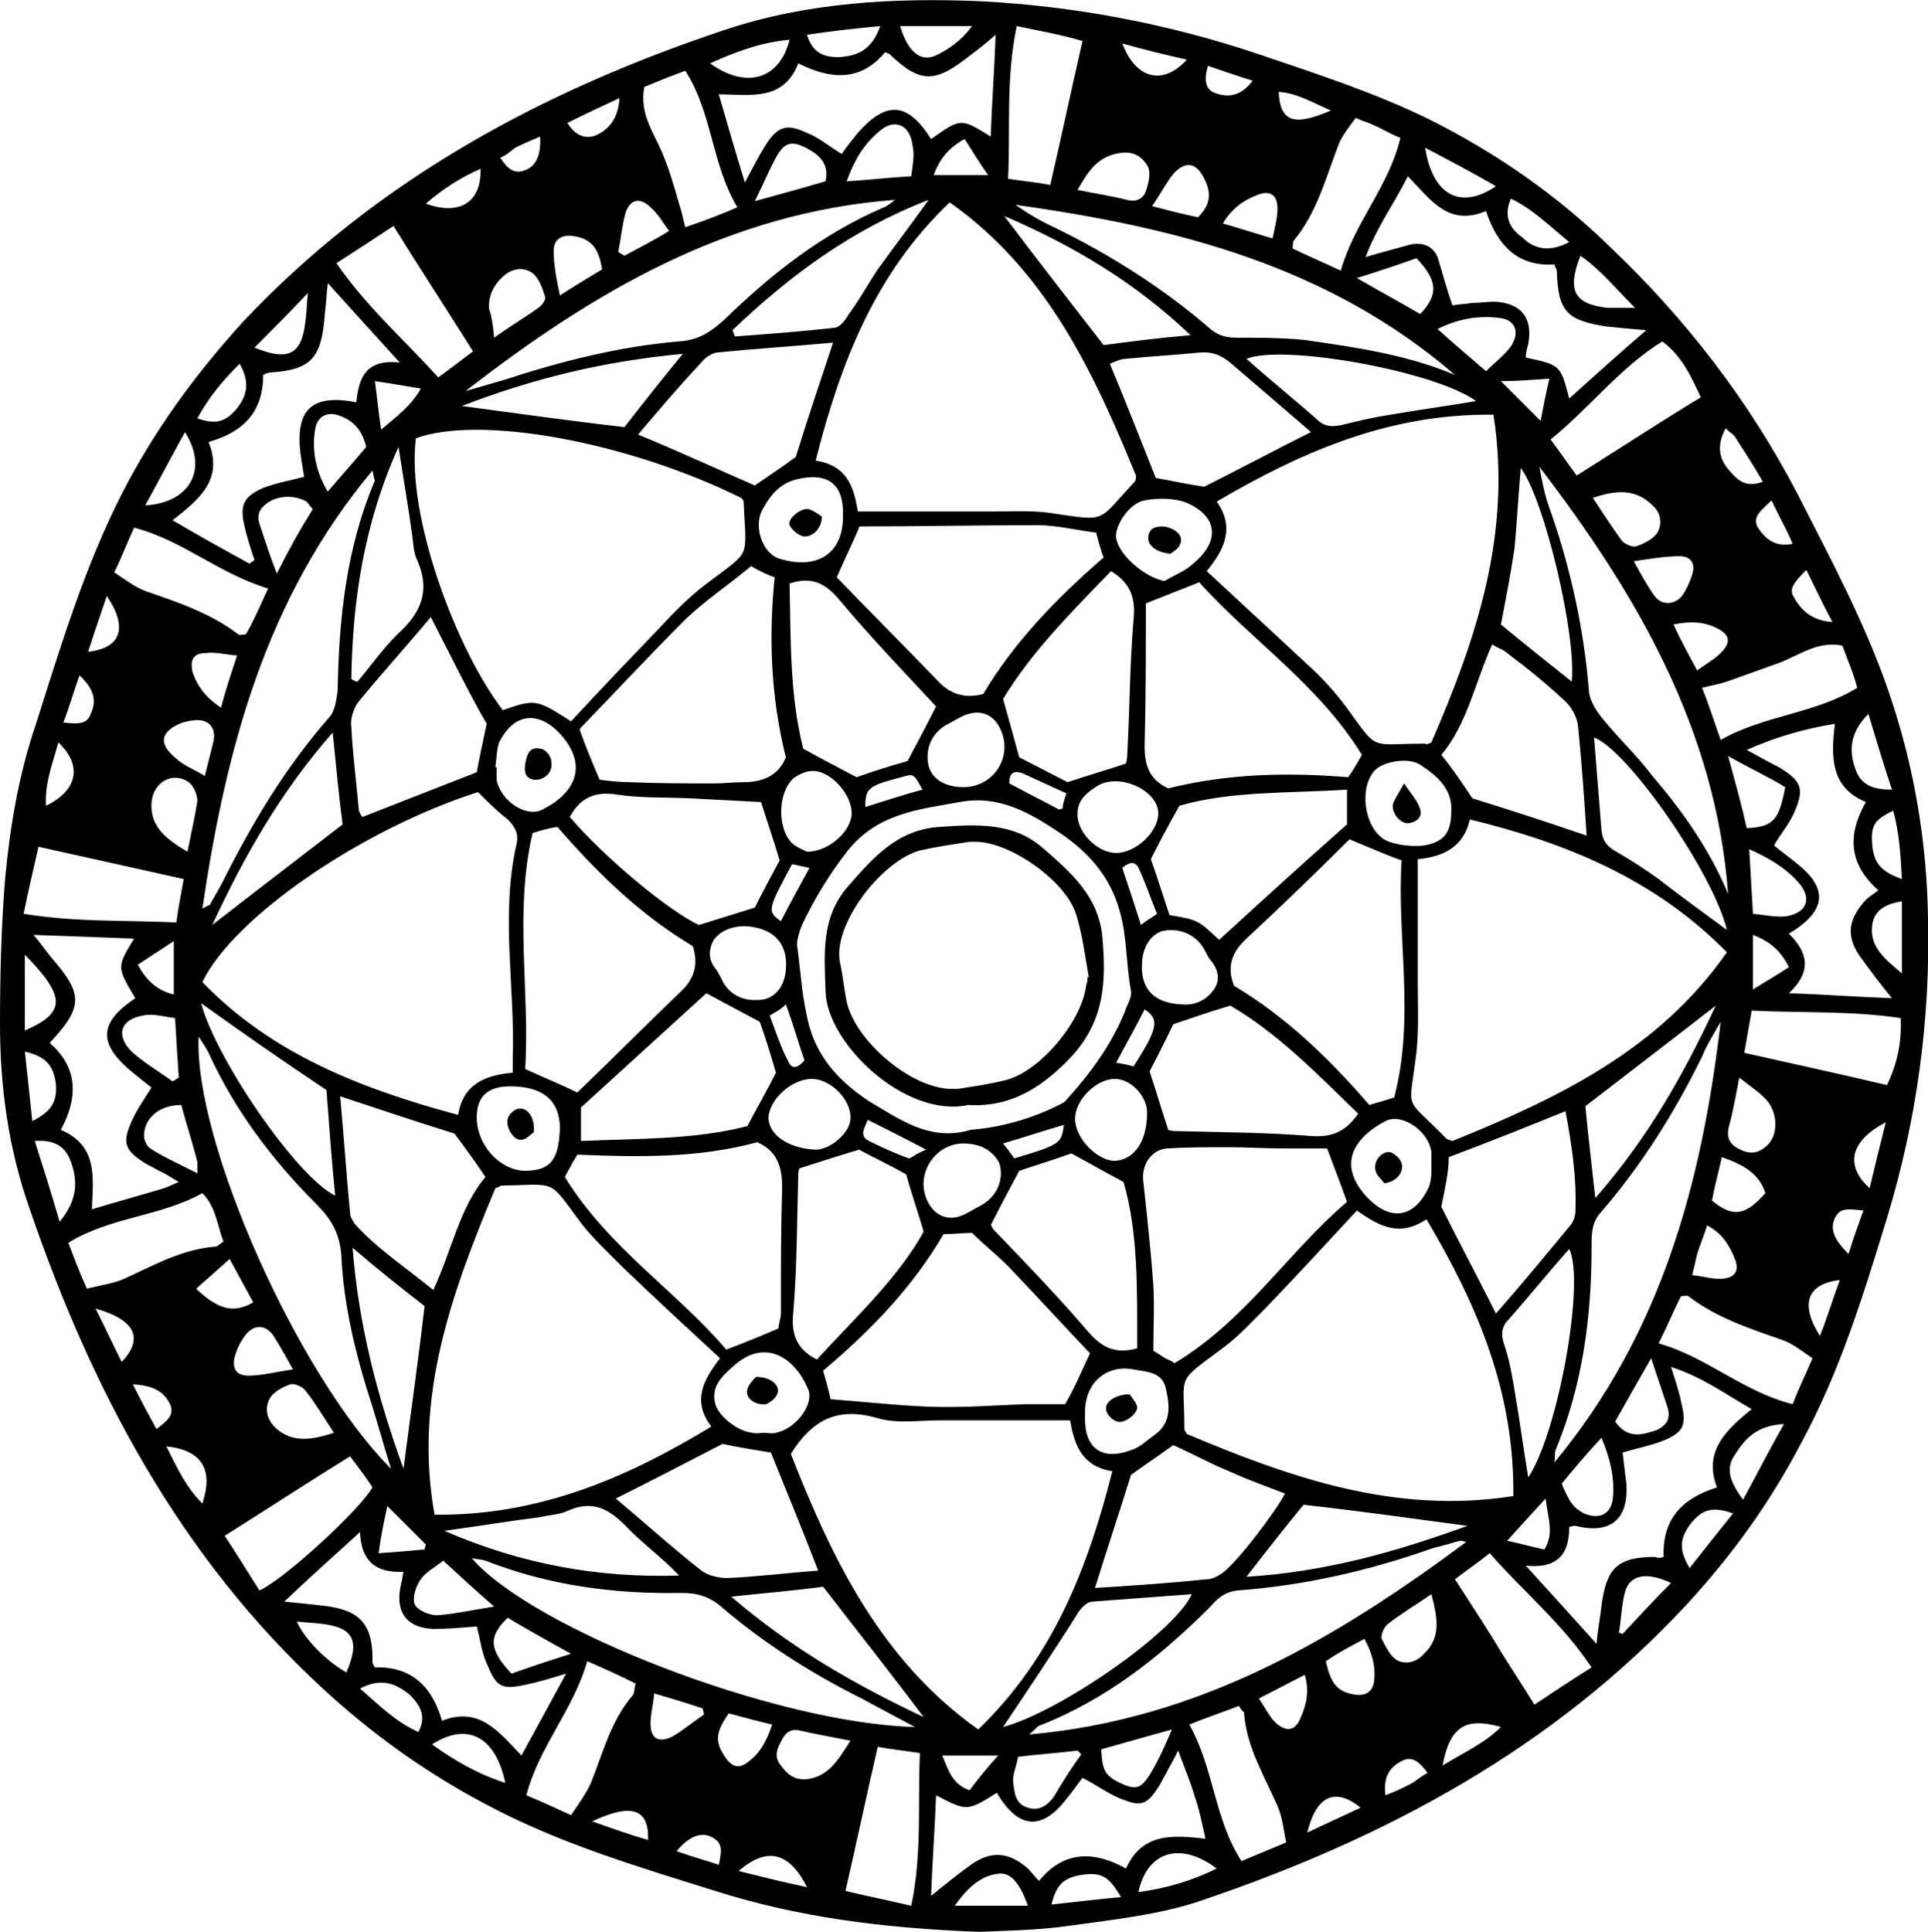 <?xml version="1.0" encoding="utf-8"?>
<!-- Generator: Adobe Illustrator 21.1.0, SVG Export Plug-In . SVG Version: 6.00 Build 0)  -->
<svg version="1.0" id="Ebene_1" xmlns="http://www.w3.org/2000/svg" xmlns:xlink="http://www.w3.org/1999/xlink" x="0px" y="0px"
	 width="155.3px" height="155.6px" viewBox="0 0 155.3 155.6" enable-background="new 0 0 155.3 155.6" xml:space="preserve">
<g>
	<path d="M78.9,155.6c-7.9-0.3-14.7-1.2-21.3-3.3c-6.4-2-12.8-3.9-18.7-7.1c-4.7-2.5-9-5.6-12.9-9.2C14.5,125.4,7.4,112,2.4,97.4
		C0.7,92.6,0,87.6,0,82.5c0-3.9,0.1-7.8,0.4-11.6c0.4-4.3,1.1-8.5,2.5-12.6c2-6.3,3.9-12.6,6.9-18.5c2.6-5.1,5.9-9.6,9.7-13.8
		C30.3,14.5,43.7,7.3,58.4,2.4C65,0.2,72-0.2,79,0.1c7.6,0.4,15,1.8,22.2,4.2c4.7,1.6,9.4,3.1,13.9,5.3c5.4,2.7,10.3,6.1,14.6,10.3
		c6.1,5.8,11.2,12.4,15.1,19.9c2.7,5.3,5.5,10.5,7.4,16.1c2,5.9,3,11.9,3.1,18c0.2,8.2-0.9,16.3-3.3,24.2
		c-1.9,6.2-3.8,12.4-6.9,18.1c-2.5,4.8-5.6,9.1-9.3,13.1c-10.7,11.5-24.1,18.7-38.8,23.7c-3.4,1.2-7.2,1.6-10.8,2.1
		C83.5,155.5,80.7,155.5,78.9,155.6z M46,58.1c2.4-2.6,4.8-5.1,7.2-7.6c1.1-1.2,2.3-2.4,3.6-3.4c3.8-2.9,3.3-1.9,3.1-6.7
		c0-0.1-0.1-0.2-0.2-0.3c-9.1-4.5-21-6.7-26.2-4.8c-0.8,6.3,3.3,17.1,7,21.9C43.1,56.3,43.2,56.3,46,58.1z M38.5,63.8
		c-9.4,3-19.7,10.1-22.2,15.3c5.6,5.8,12.8,8.6,20.6,10.7c0.4-2.5,2.2-3.2,4.4-3.4c0-0.4,0-0.8,0-1.1c0.2-5.8-1-11.5,0.3-17.3
		c0.2-0.8-0.1-1.4-0.7-2C40,65.3,39.3,64.6,38.5,63.8z M39.9,95.7c-3.5,8.4-6.6,16.8-4.9,26.3c8.3,0.1,15.4-2.9,22.3-7.1
		c-1.6-2.1-0.6-3.8,0.7-5.5c-2.6-2.4-5.2-4.8-7.7-7.2c-1.2-1.2-2.5-2.4-3.5-3.7c-2.7-3.6-1.8-3.1-6.5-3
		C40.2,95.6,40.2,95.6,39.9,95.7z M114.2,69.2c0,3.4,0,6.6,0,9.8c0,1.9,0.1,3.8-0.1,5.7c-0.6,5.1-1.1,3.4,2.4,7
		c0.1,0.1,0.2,0.1,0.5,0.2c8.4-3.4,16.6-7.3,22.1-15.2c-5.8-5.9-12.9-8.8-20.7-10.7C117.9,68.2,116.3,69,114.2,69.2z M121.9,120.5
		c0.1-8.4-2.9-15.4-7-22.3c-2.2,1.5-3.9,0.5-5.6-0.7c-2.5,2.7-4.9,5.3-7.3,7.8c-1.1,1.1-2.2,2.3-3.4,3.2c-4,3-3.2,2-3.2,6.6
		c0,0.1,0.1,0.2,0.2,0.4C103.9,119,112.4,122,121.9,120.5z M78.8,139.3c6-5.8,8.8-12.9,10.8-20.8c-2.6-0.4-3.1-2.4-3.4-4.1
		c-3.6,0-7.1,0-10.5,0c-1.7,0-3.5,0.3-5.1-0.2c-3.2-0.9-5.2,0.2-6.9,2.9C67,125.5,70.9,133.7,78.8,139.3z M76.5,16.3
		c-6,5.7-8.8,12.9-10.8,20.8c2.7,0.4,3.1,2.4,3.4,4.1c3.7,0,7.2,0,10.7,0c1.6,0,3.1-0.1,4.7,0.1c4.8,0.7,3.8,0.8,6.9-2.5
		c0.1-0.1,0.1-0.3,0.1-0.5C88.1,30,84.3,21.8,76.5,16.3z M115.3,59.8c3.6-8.3,6.5-16.8,5-26.4c-8.3-0.1-15.3,2.9-22.3,7
		c1.5,2.1,0.6,3.9-0.8,5.6c2.8,2.6,5.5,5.1,8.2,7.6c1.1,1,2.1,2.1,3,3.3c2.7,3.7,1.8,3,6.4,3C114.9,60,115.1,59.9,115.3,59.8z
		 M42.9,67.1c-1.5,6.4-0.2,12.8-0.6,19c1.5,0.7,2.8,1.2,4.2,1.9c2.7-2.6,5.5-5.4,8.3-8.1c1.1-1,1.5-2.2,1-3.7
		c-4.2-2.5-7.7-5.9-10.9-9.6C44.2,66.7,43.5,66.9,42.9,67.1z M87.8,109c-2-2.1-4.1-4.4-6.2-6.6c-1-1.1-2.2-2-3.3-3.1
		c-0.7,0-1.5,0.1-2.3,0.1c-2.5,4.3-5.9,7.8-9.7,11c0.2,0.7,0.4,1.4,0.6,2.3c2.7,0.2,5.3,0.5,7.9,0.6c2.6,0.1,5.2-0.1,7.7-0.2
		c1.2,0,2.3,0,3.3,0C86.6,111.7,87.1,110.5,87.8,109z M88.3,42.9c-1.6-0.2-3.2-0.6-4.7-0.6c-4.8,0-9.5,0.1-14.3,0.1
		c-0.1,0-0.2,0.1-0.1,0.1c-0.6,1.4-1.2,2.6-1.8,4c2.6,2.7,5.4,5.5,8.1,8.3c1,1.1,2.2,1.5,3.7,1.1c2.5-4.2,5.9-7.7,9.7-11
		C88.7,44.4,88.5,43.7,88.3,42.9z M62.7,107c0-0.3,0.2-0.8,0.2-1.2c0-3.4,0-6.8,0.1-10.2c0-1.6-0.4-2.9-2-3.6
		c-4.8,1.3-9.6,1.2-14.5,1c-0.2,0.4-0.4,0.6-0.5,0.9c-0.2,0.3-0.4,0.7-0.5,0.9c3.5,5.7,9,9.2,13,13.9
		C60.1,108.1,61.3,107.6,62.7,107z M106.9,92.5c-1.1,0-2.3,0-3.5,0c-1.5,0-3-0.1-4.5-0.1c-1.6,0-3.3,0-4.9,0.1
		c-1.3,0.1-2.1,1.4-1.9,2.7c0.3,2.8,0.6,5.5,0.8,8.3c0.1,1.8,0,3.5,0,5.3c0.2,0.1,0.5,0.3,0.8,0.5c0.3,0.2,0.7,0.3,0.9,0.5
		c5.7-3.4,9.2-9,13.9-13C108,95.4,107.5,94.1,106.9,92.5z M109.7,60.8c-3.5-5.7-9-9.3-13.1-13.9c-1.5,0.6-2.8,1.1-4.3,1.7
		c0,3.7,0,7.6-0.1,11.5c0,1.6,0.4,2.7,1.9,3.4c4.8-1.2,9.6-1.3,14.5-0.9C109.1,61.9,109.4,61.3,109.7,60.8z M108.7,67.6
		c-2.6,2.6-5.4,5.3-8.3,8c-1.2,1.1-1.6,2.3-1,3.8c4.2,2.5,7.7,5.9,10.9,9.6c0.7-0.2,1.4-0.4,2-0.6c1.7-6.4,0.2-12.9,0.6-19.1
		C111.5,68.8,110.4,68.3,108.7,67.6z M60.5,45.6c-1.8,1.5-3.6,2.7-5.2,4.2c-2.9,2.9-5.7,5.9-8.5,8.8c-0.1,0.1-0.1,0.2-0.1,0.2
		c0.5,1.4,1,2.6,1.6,4c0.7,0.1,1.6,0.2,2.5,0.2c2.2,0.1,4.5,0.1,6.7,0.1c0.8,0,1.6-0.1,2.4-0.1c1.5,0,2.8-0.5,3.4-2
		c-1.2-4.8-1.4-9.6-0.9-14.5C61.8,46.3,61.2,46,60.5,45.6z M78.2,91c2.5-0.2,4.9-0.9,7.1-2c0.2-0.1,0.4-0.2,0.5-0.3
		c2-2.2,3.7-4.5,4.8-7.2c0.2-0.6,0.6-1.2,0.5-1.7c-0.4-2.1-0.3-4.3-0.9-6.4c-0.8-2.9-2.6-4.8-4.8-6.3c-2.4-1.6-4.9-3.1-8.1-2.5
		c-3.3,0.6-6.6,0.9-9,3.9c-1.5,1.9-2.7,3.9-3.7,6c-0.2,0.5-0.4,1.1-0.4,1.6c0.3,2.2,0.4,4.4,1,6.6c0.8,2.8,2.7,4.6,4.8,6
		C72.4,90.1,74.9,92,78.2,91z M73.7,139.1c-1.7-0.9-3-1.6-4.3-2.3c-4-2-7.8-4.4-11.2-7.3c-1-0.9-2-1.2-3.3-1.2
		c-5.4,0.1-10.7-0.6-15.8-2.6c-0.3-0.1-0.6-0.1-1.1-0.2C42.9,131.2,62.4,138.8,73.7,139.1z M117.2,30.2
		C107,21.4,94.7,18.3,81.8,16.5c1,0.7,2,1.3,3.1,1.8c4.5,2.2,8.8,4.9,12.6,8.2c0.7,0.6,1.4,0.7,2.2,0.7c1.8,0,3.7,0,5.5,0.2
		C109.4,28,113.4,28.6,117.2,30.2z M37.5,31.5c1-0.3,2.1-0.6,3.1-0.9c4.6-1.5,9.3-2.7,14.1-3.1c1.6-0.1,2.6-0.8,3.7-1.8
		c3.8-3.7,7.9-6.9,12.8-9c0.3-0.1,0.6-0.4,0.9-0.6C58.7,17.1,47.8,23.5,37.5,31.5z M138.6,82.3c-0.5,0.9-1.1,1.8-1.5,2.8
		c-2.2,4.5-4.9,8.8-8.2,12.6c-0.7,0.8-0.7,1.7-0.7,2.7c0,5.6-0.7,11.1-2.9,16.4c-0.1,0.2,0,0.4-0.1,1
		C133.9,107.3,137.1,95.1,138.6,82.3z M82.9,139.7c13.7-1.2,24.7-7.7,35.2-15.5c-0.3-0.1-0.4-0.1-0.5-0.1c-0.7,0.2-1.4,0.4-2.2,0.6
		c-5.1,1.8-10.3,3-15.7,3.4c-1,0.1-1.6,0.6-2.2,1.3c-4,4-8.4,7.5-13.8,9.6C83.5,139.1,83.4,139.3,82.9,139.7z M30,37.9
		c-8.6,10.3-11.8,22.4-13.7,35.3c0.3-0.2,0.5-0.3,0.6-0.3c0.3-0.6,0.7-1.2,1-1.8c2.4-4.8,5.1-9.3,8.6-13.3c0.5-0.5,0.6-1.5,0.7-2.2
		c0.1-5.8,0.7-11.5,3-16.9C30.1,38.5,30.1,38.3,30,37.9z M139.2,72c-1-13.3-7.4-24.2-15.2-34.4c0.2,1.1,0.4,2.2,0.8,3.3
		c1.7,4.8,2.8,9.8,3.2,14.9c0.1,0.7,0.6,1.5,1.1,2.1c1.3,1.6,2.8,3,4,4.6C135.5,65.3,137.7,68.4,139.2,72z M31.5,118.3
		c-0.6-1.9-1-3.4-1.5-5c-1.3-4-2.3-8-2.5-12.1c-0.1-1.8-0.8-3-2-4.2c-3.6-3.6-6.6-7.6-8.7-12.2c-0.2-0.4-0.4-0.7-0.8-1.3
		C15.6,91.9,24,110.8,31.5,118.3z M60.2,90.7c0.9-1.7,1.6-2.9,2.3-4.3c-0.4-1.4-0.9-3-1.3-4.1c-1.7-0.9-3-1.6-4.3-2.3
		c-3.3,3-6.8,6.2-10.1,9.2c0,0.9,0,1.7,0,2.7C51.4,91.7,56,91.8,60.2,90.7z M64.7,60.3c1.6,0.9,3,1.6,4.3,2.3c1.4-0.5,3-1,4.1-1.3
		c0.9-1.7,1.6-3,2.3-4.4c-2.6-2.8-5.3-5.6-7.8-8.6c-1.1-1.3-2.2-1.9-4-1.3C63.7,51.5,63.6,56,64.7,60.3z M98.2,75.7
		c3.5-3.2,6.9-6.3,10.3-9.3c0-0.9,0-1.8,0-2.8c-4.7,0.3-9.4,0.1-13.5,1.3c-0.9,1.6-1.6,2.9-2.3,4.3c0.5,1.4,1,3,1.5,4.5
		C96.5,74.1,96.5,74.1,98.2,75.7z M61.3,64.6c-1.8-0.1-3.8-0.2-5.7-0.3c-2-0.1-3.9,0-5.9-0.3c-1.8-0.3-3,0.3-3.8,1.8
		c2.7,3.2,8,7.6,10.4,8.7c1.6-0.5,2.9-0.9,4.5-1.4c0.6-1.2,1.4-2.7,2-3.8C62.3,67.6,61.8,66.2,61.3,64.6z M109.4,89.7
		c-3.3-3.2-6.5-6.5-10.3-8.7c-1.7,0.5-3.1,1-4.6,1.5c-0.6,1.3-1.4,2.8-1.9,3.8c0.6,1.8,1,3.2,1.5,4.7c0,0,0.3,0.1,0.5,0.1
		c3.7,0.1,7.3,0.1,11,0.4C107.1,91.6,108.3,91.3,109.4,89.7z M80.8,56.3c0.5,1.8,0.9,3.2,1.3,4.7c1.4,0.7,2.9,1.5,3.9,2
		c1.8-0.6,3.2-1,4.7-1.5c0,0,0.1-0.4,0.1-0.7C91,57.2,91,53.6,91.3,50c0.2-1.8-0.2-3-1.8-4C86.3,49.3,83.1,52.5,80.8,56.3z
		 M79.8,98.7c0-0.1,0.1,0.1,0.2,0.3c2.6,2.7,5.2,5.4,7.6,8.2c1.1,1.3,2.2,1.9,4,1.4c0-4.6,0.1-9.3-1.1-13.4
		c-1.7-0.9-2.9-1.6-4.2-2.3c-1.4,0.5-3,1-4.2,1.4C81.3,95.8,80.6,97.1,79.8,98.7z M69.2,92.6c-1.7,0.5-3.2,1-4.8,1.5
		c0,0-0.1,0.2-0.1,0.4c-0.1,3.7-0.1,7.5-0.4,11.2c-0.2,1.8,0.3,3,1.9,3.8c3.1-3.4,6.5-6.5,8.6-10.3c-0.5-1.7-1-3.1-1.4-4.6
		C71.8,93.9,70.3,93.2,69.2,92.6z M116.1,97.2c1.4,2.8,2.9,5.6,4.4,8.6c2.1-2.4,4-4.7,5.9-7c0.3-0.3,0.5-0.8,0.5-1.3
		c0.1-2.7-0.3-5.3-0.8-8c-3.2,1.3-6.2,2.5-9.4,3.7C116.7,94.4,116.4,95.7,116.1,97.2z M36.6,91.3c-2.9-0.9-5.9-1.9-9.2-3
		c0.3,3.2,0.5,6.3,0.8,9.4c0,0.3,0.2,0.6,0.4,0.9c1.8,2,4.1,3.5,6.3,5.3c1.5-3.2,2.1-6.6,4.2-9.1C38.3,93.6,37.5,92.5,36.6,91.3z
		 M118.6,64.3c2.9,0.9,6,1.9,9.2,3c-0.2-3.1-0.4-6-0.7-8.9c-0.1-0.7-0.5-1.4-1-1.9c-1.5-1.4-3.1-2.7-4.7-3.9
		c-0.3-0.3-0.8-0.4-1.2-0.7c-1.4,3.1-2,6.4-4.1,8.9C117,61.9,117.8,63.1,118.6,64.3z M94.5,116.4c-1.1,0.8-2.3,1.6-3.4,2.4
		c-0.9,2.9-1.9,5.9-2.9,9.1c3.2-0.2,6.1-0.4,9-0.7c0.4,0,0.8-0.2,1.1-0.4c1.1-0.6,4.5-5.1,5.2-6.5c-1.5-0.6-3-1.1-4.5-1.8
		C97.5,117.9,96.1,117.1,94.5,116.4z M51.4,35c3.4,1.4,6.4,2.8,9.4,4.1c1-0.7,2.1-1.4,3.3-2.3c0.9-2.9,1.9-5.9,3-9.2
		c-3.3,0.3-6.4,0.5-9.4,0.8c-0.5,0.1-1,0.5-1.3,0.9C54.7,31.1,53.1,33,51.4,35z M65.9,126.5c-1.3-3.4-2.6-6.5-3.8-9.5
		c-1.2-0.2-2.5-0.4-3.9-0.7c-2.7,1.4-5.6,2.9-8.6,4.4c2.4,2,4.6,4,6.9,5.8c0.5,0.4,1.4,0.6,2.1,0.6C60.9,127,63.3,126.7,65.9,126.5z
		 M34.7,49.7c-2,2.4-4,4.6-5.8,6.8c-0.4,0.5-0.7,1.4-0.6,2c0.1,2.2,0.4,4.4,0.6,6.7c0,0.2,0.2,0.5,0.3,0.6c3.1-1.2,6.1-2.4,9.2-3.6
		c0.2-1.1,0.5-2.5,0.8-3.9C37.7,55.7,36.3,52.8,34.7,49.7z M93.1,38.5c1.2,0.2,2.5,0.5,3.9,0.7c2.8-1.4,5.6-2.9,8.6-4.4
		c-2.2-1.9-4.3-3.7-6.4-5.5c-0.8-0.7-1.6-1-2.6-0.9c-2,0.2-3.9,0.3-5.9,0.5c-0.4,0-0.8,0.2-1.3,0.4C90.7,32.4,91.9,35.5,93.1,38.5z
		 M117,24.6c0.5-0.1,1-0.1,1.6-0.2c0.6,0,1.2-0.1,1.8-0.1c2.1,0.1,3.1,1.3,2.7,3.4c-0.1,0.4-0.2,0.7-0.2,1.1
		c2.8,0.6,2.8,0.6,3.5,3.3c2.1-1.9,4-3.6,6.2-5.5c-1.2-0.1-2.2-0.2-3.2-0.3c-3.2-0.5-3.9-1.2-4-4.5c0-0.1-0.1-0.2-0.2-0.5
		c-3,0.2-4.6-1.6-5.5-4.3c-3.1,1.3-4.5-1-6.3-2.8c-1.1,2.2-2.5,4.1-3.4,6.5c1.4-0.4,2.5-0.7,3.6-1c1-0.2,1.8,0.1,2.2,1
		C116.2,22,116.5,23.2,117,24.6z M75,11.2c2.4-1.7,2.4-1.7,4.8-0.2c0.1-2.8,0.3-5.4,0.4-8.2c-0.9,0.8-1.7,1.4-2.5,2
		c-2.5,1.9-3.7,1.8-6-0.4c-0.1-0.1-0.2-0.1-0.4-0.2c-2,2.4-4.4,2.2-7,0.9c-1.2,3.1-3.9,2.5-6.4,2.5c0.7,2.4,1.3,4.5,2.1,7.1
		c0.7-1.3,1.1-2.1,1.6-2.9c1-1.6,1.7-1.9,3.4-1.1c1,0.4,1.8,1.1,2.8,1.7c0.4-0.6,0.9-1.2,1.3-1.7C71.4,8.1,73.1,8.2,75,11.2z
		 M134,125.4c-0.1-3.1,1.5-4.7,4.3-5.6c-1.1-2.9,0.7-4.6,2.8-6.3c-2.1-1.2-4-2.6-6.5-3.4c0.4,1.2,0.7,2.2,0.9,3.2
		c0.3,1.4,0.1,2-1.2,2.6c-1.1,0.5-2.3,0.7-3.6,1.1c0.1,0.8,0.2,1.7,0.3,2.5c0.2,2.9-1.3,4.1-4.1,3.4c-0.1,0-0.3,0-0.5,0.1
		c0,1.9-0.7,3.4-3.5,3.1c2.1,2.3,3.8,4.2,5.7,6.3c0.1-1.2,0.3-2.1,0.4-3.1c0.4-3,1.3-3.9,4.3-3.9C133.6,125.5,133.7,125.5,134,125.4
		z M20.1,45.4c0.1-0.1,0.3-0.2,0.4-0.3c-0.3-0.9-0.6-1.8-0.8-2.7c-0.4-1.7-0.1-2.4,1.5-3.1c1-0.4,2.2-0.6,3.3-0.9
		c-0.1-0.6-0.2-1.2-0.3-1.9c-0.4-3.5,0.9-4.8,4.5-4.1c0.2-1.9,0.7-3.5,3.5-3.2c-2.1-2.3-3.8-4.2-5.8-6.4c-0.1,1.2-0.2,2.2-0.3,3.2
		c-0.3,3-1.3,3.8-4.3,4c-0.2,0-0.4,0.1-0.6,0.2c0,3-1.6,4.6-4.4,5.4c1.2,3-0.7,4.6-2.9,6.3C16.1,43.2,18.1,44.3,20.1,45.4z
		 M38.4,131c-1.2,0.1-2.4,0.2-3.5,0.2c-2.2-0.1-3.1-1.4-2.6-3.6c0.1-0.3,0.1-0.6,0.2-1c-2.3,0.1-3.4-0.9-3.5-3.2
		c-2.2,2-4.1,3.7-6.1,5.6c1.1,0.1,2,0.2,2.9,0.3c2.8,0.3,4.3,1.1,4.2,4.6c0,0.1,0.1,0.2,0.2,0.4c2.9-0.1,4.6,1.5,5.4,4.3
		c3-1.2,4.6,0.9,6.4,2.8c1.2-2.2,2.3-4.2,3.6-6.6c-1.3,0.4-2.3,0.7-3.3,0.9c-1.8,0.4-2.3,0.2-3-1.5C38.8,133.2,38.7,132.1,38.4,131z
		 M80.3,144.4c-2.4,1.5-2.4,1.5-4.9,0.2c-0.1,2.7-0.3,5.3-0.4,8.1c1.1-0.9,2.1-1.7,3.2-2.5c1.7-1.2,3.1-1,4.6,0.3
		c0.3,0.3,0.5,0.6,0.9,1c2-2.5,4.5-2.4,7-1c1.3-2.9,3.8-2.7,6.4-2.4c-0.3-1.3-0.5-2.4-0.9-3.5c-0.3-1.1-0.8-2.2-1.3-3.6
		c-0.4,0.8-0.7,1.3-0.9,1.7c-0.3,0.5-0.5,1-0.8,1.4c-0.8,1.2-1.3,1.4-2.6,0.9c-1.2-0.4-2.2-1.2-3.4-1.8c-0.4,0.5-0.8,1.1-1.3,1.7
		C83.9,147.5,82,147.3,80.3,144.4z M4,84c2.3,2,2.3,4.4,0.9,7c3,1.3,2.6,3.8,2.5,6.4c2-0.6,3.8-1.1,5.5-1.6c0.4-0.1,0.8-0.3,1.5-0.6
		c-0.7-0.4-1.1-0.7-1.6-0.9c-0.5-0.3-1-0.5-1.4-0.8c-1.2-0.8-1.5-1.4-1-2.7c0.4-1.1,1.1-2.1,1.8-3.2c-0.5-0.4-1-0.8-1.5-1.2
		c-2.8-2.3-2.8-4,0.2-6c-1.5-2.5-1.5-2.5-0.1-4.8c-2.7-0.1-5.2-0.2-8.1-0.3c0.6,0.7,1,1.3,1.5,1.9C6.7,80.1,6.7,81.1,4,84z
		 M144.1,75.2c1.5,1.5,1.9,3,0,4.8c3,0.1,5.5,0.3,8.3,0.4c-1-1.2-1.8-2.3-2.6-3.4c-1.1-1.6-0.9-2.9,0.3-4.3c0.3-0.4,0.7-0.6,1.2-1
		c-2.4-2.1-2.5-4.5-1-7.1c-2.9-1.2-2.8-3.7-2.5-6.3c-2.4,0.4-4.6,1-7.1,2.1c1.1,0.6,1.8,1,2.6,1.4c1.8,1.1,2.1,1.7,1.2,3.7
		c-0.4,0.9-1.1,1.7-1.6,2.6c0.6,0.5,1.3,1,1.9,1.5C147.3,71.6,147.1,73.4,144.1,75.2z M28.3,54.7c0.2,0.1,0.3,0.2,0.5,0.2
		c1.1-1.3,2-2.6,3.2-3.8c1.9-1.7,2.7-3.5,1.6-6c-0.3-0.6-0.3-1.3-0.4-2c-0.3-2.2-0.7-4.5-1.1-7.1C29.3,42.2,28.4,48.4,28.3,54.7z
		 M35.8,123.3c6.2,2.7,12.4,3.8,18.9,3.6c-1.4-1.5-3-2.6-4.3-4c-1.4-1.4-2.7-2.1-4.7-1.2c-0.6,0.3-1.4,0.3-2.2,0.5
		C41.1,122.5,38.7,122.9,35.8,123.3z M139.1,74.9c-1.1-4.6-8-14.5-10.7-15.5c0.2,2.5,0.4,5,0.6,7.5c0.1,0.9,0.5,1.3,1.2,1.7
		c1.2,0.7,2.3,1.4,3.4,2.2C135.4,72.2,137.2,73.5,139.1,74.9z M59,26.6c0.1,0.2,0.1,0.3,0.2,0.5c2.7-0.2,5.4-0.4,8-0.7
		c0.4,0,0.9-0.6,1.1-1c0.9-1.2,1.6-2.5,2.4-3.7c1.3-1.8,2.6-3.5,4.1-5.6C68.6,18.5,63.6,22.2,59,26.6z M16.2,80.8
		c1.2,4.5,7.7,14,10.8,15.5c-0.3-3-0.5-5.9-0.7-8.5C22.7,85.4,19.4,83.1,16.2,80.8z M118.9,32.3c-3.3-2.4-15.5-4.6-18.5-3.4
		c1.9,1.7,3.9,3.3,5.7,4.9c0.6,0.6,1.3,0.6,2.1,0.4c1.2-0.3,2.5-0.6,3.8-0.8C114.3,33,116.6,32.7,118.9,32.3z M123.1,119
		c2.4-3.6,4.6-15.8,3.3-18.4c-1.7,1.9-3.3,3.9-4.9,5.7c-0.6,0.6-0.6,1.3-0.3,2.1c0.4,1.2,0.6,2.4,0.8,3.6
		C122.4,114.3,122.7,116.6,123.1,119z M28.2,117.3c-3.4,2.1-6.6,4.2-10.1,6.4c1,1.5,1.9,3,2.8,4.4c2-0.9,8.1-6.5,9.1-8.3
		C29.5,119,28.8,118.1,28.2,117.3z M80.8,139.1c4.5-1.2,13.8-7.6,15.2-10.7c-2.7,0.2-5.3,0.4-8,0.6c-0.4,0-0.8,0.4-1.1,0.8
		C84.9,133,82.8,136.1,80.8,139.1z M14.8,70.8c-4-0.9-7.7-1.7-11.7-2.6c-0.4,1.8-0.8,3.4-1.2,5.4c4.3,0.7,8.3,0.5,12.3,0.7
		C14.4,72.9,14.6,71.9,14.8,70.8z M73.4,153.5c0.9-4.3,0.5-8.3,0.7-12.3c-1.3-0.2-2.3-0.3-3.4-0.5c-0.9,3.9-1.7,7.7-2.6,11.6
		C69.7,152.7,71.3,153,73.4,153.5z M27.1,21.2c2.5,3.6,5.5,6.2,8.2,9.2c1.1-0.8,2-1.5,2.8-2.1c-2.2-3.5-4.3-6.7-6.4-10.1
		C30.2,19.2,28.8,20.1,27.1,21.2z M140.5,84.8c4,0.9,7.7,1.7,11.5,2.6c0.8-1.7,1.2-3.4,1.1-5.4c-4-0.6-8-0.4-12-0.6
		C140.9,82.6,140.7,83.6,140.5,84.8z M124.9,35.4c0.9,1.2,1.5,2.1,2.1,2.9c3.5-2.2,6.7-4.3,10-6.3c-0.8-1.7-1.5-3.3-3.1-4.5
		C130.5,29.6,128.1,32.8,124.9,35.4z M128.2,134.3c-2.4-3.6-5.5-6.1-8.2-9.2c-1,0.8-1.9,1.4-2.8,2.1c1.1,1.7,2.2,3.4,3.2,5
		c1,1.7,2.1,3.3,3.2,5.1C125.1,136.3,126.6,135.3,128.2,134.3z M81.9,2.1c-0.9,4.3-0.5,8.3-0.7,12.3c1.3,0.2,2.4,0.3,3.4,0.5
		c0.9-3.9,1.7-7.7,2.6-11.6C85.5,2.8,83.8,2.5,81.9,2.1z M32.5,118.3c0.6-4.6,1.2-8.8,1.7-13.1c-1.8-1.4-3.7-2.9-5.8-4.7
		C28.9,106.8,30.4,112.5,32.5,118.3z M26.8,59c-4.2,4.8-7.1,9.9-9.7,15.5c3.6-2.8,7-5.4,10.5-8.1C27.3,64.2,27.1,61.9,26.8,59z
		 M126.6,54.9c0.4-3.7-2.2-14.7-4.1-17.2c-0.2,2.2-0.3,4.3-0.5,6.4c-0.3,2.1-0.7,4.1-1.1,6.2C122.7,51.8,124.6,53.3,126.6,54.9z
		 M37.2,32.7c4.5,0.6,8.7,1.2,13.1,1.7c1.4-1.8,2.9-3.7,4.7-5.9C48.6,29.1,42.9,30.5,37.2,32.7z M58.9,128.6
		c4.9,4.2,10,7.1,15.5,9.7c-2.7-3.6-5.4-7-8.1-10.5C64.1,128.1,61.7,128.3,58.9,128.6z M105,121.2c-1.4,1.7-2.9,3.6-4.6,5.8
		c6.4-0.4,12-2,17.8-4.1C113.7,122.3,109.5,121.7,105,121.2z M128.5,96.5c4.2-4.8,7.1-9.9,9.7-15.5c-3.6,2.8-7,5.4-10.5,8.1
		C127.9,91.3,128.2,93.7,128.5,96.5z M21.6,47.4c-4-1.2-6.9-3.9-10.8-4.9c-0.6,1.3-1,2.4-1.6,3.6c0.9,0.6,1.7,1.2,2.5,1.5
		c2.6,0.9,5.3,1.8,7.5,3.5c0.1,0.1,0.3,0,0.6,0C20.4,50.1,20.9,48.9,21.6,47.4z M95.9,27c-4.4-4.2-9.4-7.2-15-9.6
		c2.7,3.6,5.3,6.9,8,10.4C91.1,27.5,93.5,27.2,95.9,27z M18,100c-0.5-1.3-0.6-2.8-1.7-3.9C12.9,98,8.9,98,5.5,100.1
		c0.5,1.3,0.9,2.4,1.5,3.7c1.1-0.3,2.1-0.4,3-0.8c2.4-1.1,4.7-2.4,7.4-2.6C17.5,100.4,17.7,100.2,18,100z M148.4,52
		c-2-0.4-3.5,0.8-5.1,1.4c-1.4,0.5-2.8,1-4.2,1.5c-0.6,0.2-1.2,0.3-2,0.5c0.6,1.5,1,2.8,1.5,4.2c3.5-2,7.6-2.1,11-4.2
		C149.3,54.2,148.8,53.1,148.4,52z M99.8,137.4c-1.3,0.5-2.5,0.9-4,1.5c2,3.6,2,7.6,4.2,11c1.2-0.5,2.4-1,3.6-1.5
		c-0.2-1-0.3-1.9-0.6-2.7c-1.1-2.6-2.6-4.9-2.8-7.8C100.2,137.9,100,137.8,99.8,137.4z M51.9,7c-0.4,2.1,0.7,3.6,1.4,5.2
		c0.6,1.4,1,2.8,1.4,4.2c0.2,0.6,0.3,1.1,0.5,1.9c1.5-0.5,2.8-1,4.2-1.6c-2.1-3.5-2-7.6-4.2-11C54.1,6.1,53.1,6.5,51.9,7z
		 M51.2,135.6c-1.2-0.6-2.5-1.2-3.9-1.8c-1.1,3.9-3.9,6.9-4.9,10.8c1.2,0.5,2.3,1,3.6,1.6c0.6-0.9,1.2-1.7,1.6-2.6
		c1-2.5,1.6-5,3.4-7.1C51.1,136.3,51.1,136,51.2,135.6z M146,109.4c-0.9-0.6-1.6-1.2-2.5-1.5c-2.6-0.9-5.3-1.8-7.5-3.5
		c-0.1-0.1-0.3,0-0.6,0c-0.6,1.2-1.1,2.4-1.8,3.8c3.9,1.1,6.8,3.9,10.8,4.9C144.9,111.8,145.4,110.8,146,109.4z M109.2,9.5
		c-0.5,0.7-1.1,1.4-1.4,2.2c-1,2.6-1.7,5.4-3.6,7.7c-0.1,0.1,0,0.3-0.1,0.6c1.2,0.6,2.4,1.1,3.9,1.8c1.1-3.9,3.9-6.8,4.8-10.7
		c-0.8-0.3-1.4-0.7-2.1-1C110.3,9.9,109.9,9.8,109.2,9.5z M115.3,94.3c0-0.8,0-1.2,0-1.5c-0.2-1.7-2.4-3.2-3.7-2.5
		c-2.3,1.2-4,3.3-1.6,6c1.9,2.1,3.9,1.9,5.1-0.7C115.3,95.1,115.3,94.4,115.3,94.3z M61.5,115.4C61.5,115.5,61.5,115.5,61.5,115.4
		c0.3,0,0.7,0.1,1,0c1.6-0.3,3.1-2.3,2.6-3.5c-1-2.4-3.4-4.3-6.1-1.8c-0.9,0.8-1.7,1.6-1.4,2.9c0.2,1,1.8,2.3,3,2.4
		C61,115.5,61.3,115.4,61.5,115.4z M45.1,90.9c0-2.2-1.3-3.4-4-3.4c-1.8,0-2.7,0.8-2.7,2.5c0,2.2,1.8,4.2,3.8,4.3
		C44.3,94.3,45,93.5,45.1,90.9z M87.4,114c-0.1,2.6,1.3,3.7,3.7,2.8c0.7-0.2,1.3-0.8,2-1.3c1.3-1,1.1-2.4,0.8-3.7
		c-0.3-1.3-1.5-1.3-2.6-1.5C89.3,109.9,87.3,111.2,87.4,114z M116.9,65.3c0.1-1.7-1.1-2.8-2.5-3.7c-0.9-0.6-2.7-0.3-3.5,0.3
		c-1.6,1.4-1,5.2,1,5.9c0.9,0.3,1.9,0.4,2.8,0.3C116.4,67.8,116.9,67,116.9,65.3z M93.8,46.8c0.8-0.5,1.7-0.8,2.3-1.4
		c2.2-1.8,2-3.8-0.5-4.9c-1-0.4-2.3-0.4-3.4-0.2c-1.2,0.2-2.4,2-2.3,3C90.1,44.7,92.2,46.5,93.8,46.8z M67.9,41.6
		c0.1-2.6-1.2-3.6-3.7-3c-1.3,0.3-2.1,1.2-2.7,2.3c-0.9,1.4-0.1,3.7,1.3,4.1C65.7,45.9,67.9,44.7,67.9,41.6z M39.9,61.8
		c0,0,0.1,0,0.1,0c0,0.3,0,0.7,0,1c0.3,1.7,2.4,3.1,3.7,2.4c2.6-1.3,3.7-3.5,1.5-6c-1.8-2-3.8-1.8-5,0.6C40,60.4,40,61.1,39.9,61.8z
		 M93.3,65.5c0-1.8-3.1-3.3-4.9-2.2c-0.8,0.5-1.6,1.1-1.6,2.2c-0.1,1.5,1.6,3.2,3.1,3.2C91.5,68.7,93.3,67,93.3,65.5z M65.4,86.9
		c-1.6,0-3.4,1.6-3.5,3.1c0,1.4,1.6,2.5,3.8,2.6c1.2,0,2.8-1.4,2.8-2.5C68.6,88.6,66.9,86.9,65.4,86.9z M65,68.6
		c1.8,0,3.6-1.7,3.6-3.1c0-1.6-1.8-3.5-3.2-3.4c-0.5,0-1.1,0.3-1.5,0.6c-1.3,1.2-1.3,4.2,0,5.3C64.3,68.3,64.8,68.5,65,68.6z
		 M92.4,89.6c0-1.3-1.3-2.7-2.6-2.7c-1.5,0-3.2,1.7-3.2,3.2c0,1.6,1.8,3.4,3.2,3.4C91.4,93.4,92.4,91.9,92.4,89.6z M77.6,92.1
		c-2.2,0-3.8,2.3-3,4.4c0.6,1.5,1.9,2,3.3,1.2c0.4-0.2,0.7-0.4,1.1-0.6c1.3-0.7,1.9-2.1,1.5-3.4C80,92.7,79,92.1,77.6,92.1z
		 M95.2,80.9c1,0.1,1.9-0.3,2.5-1.1c0.7-0.9,0.4-1.8-0.3-2.6c-0.2-0.3-0.3-0.6-0.5-0.9c-0.7-1.1-2-1.6-3.3-1.3
		c-0.9,0.3-1.5,1.2-1.6,2.4C91.8,79.6,92.9,80.8,95.2,80.9z M77.6,63.4c2.3,0,3.9-2.2,3.1-4.4c-0.6-1.6-1.9-2-3.4-1.2
		c-0.4,0.2-0.7,0.4-1.1,0.6c-1.2,0.7-1.7,2-1.4,3.3C75.1,62.8,76.2,63.4,77.6,63.4z M60,74.6c-1.1,0-2,0.4-2.5,1.1
		c-0.5,0.9-0.4,1.7,0.2,2.4c0.2,0.3,0.4,0.7,0.6,1.1c0.7,1.1,1.8,1.5,3.2,1.3c1-0.2,1.7-1.1,1.8-2.4C63.5,76,62.3,74.7,60,74.6z
		 M141.2,73.6c1,0.1,1.9,0.3,2.7,0.2c1.7-0.3,2.1-1.5,0.9-2.8c-1-1.1-2.3-1.9-3.9-2.6C141,70.2,141.1,71.7,141.2,73.6z M13.9,87.1
		c0.2-0.1,0.3-0.2,0.5-0.3c-0.1-1.5-0.2-3.1-0.3-4.8c-0.9-0.1-1.8-0.4-2.6-0.2c-1.8,0.3-2.2,1.6-0.9,2.9
		C11.6,85.6,12.8,86.3,13.9,87.1z M87.1,141.3c-0.1-0.1-0.2-0.2-0.3-0.3c-1.6,0.2-3.2,0.3-4.8,0.5c-0.1,0.7-0.4,1.3-0.4,1.9
		c0.1,0.8,0.1,1.9,1.2,2.2c0.9,0.3,1.6-0.2,2.1-0.9C85.6,143.5,86.3,142.4,87.1,141.3z M35.7,125.7c-0.6,0.5-1.4,0.9-1.8,1.5
		c-0.4,0.5-0.7,1.5-0.5,2c0.2,0.5,1.2,0.9,1.8,0.9c1.4-0.1,2.7-0.4,4.6-0.7C38.2,128,37,126.9,35.7,125.7z M125.8,119.5
		c0.6,1.5,1,2,1.8,2.4c1.2,0.5,2.1,0.1,2.3-1.1c0.2-1.7-0.2-3.3-0.9-5C127.7,117.2,126.7,118.4,125.8,119.5z M29.5,36
		c-0.3-1.3-1-2.1-2.1-2.5c-1-0.4-1.8,0-2,1c-0.3,1.7,0,3.4,1,5.1C27.5,38.3,28.5,37.2,29.5,36z M119.7,29.9c0.7-0.7,1.5-1.3,2-2
		c0.8-1.2,0.3-2.2-1-2.3c-1.7-0.2-3.3,0.1-4.9,0.9C117,27.6,118.2,28.6,119.7,29.9z M73.4,14.2c0.1-0.9,0.3-1.7,0.1-2.5
		c-0.2-1.7-1.5-2.2-2.7-1.1c-1.2,1-2,2.3-2.6,4C70,14.5,71.5,14.3,73.4,14.2z M86.8,15.3c1.5,0.3,2.8,0.5,4,0.8
		c0.7,0.2,1.3-0.1,1.5-0.7c0.2-0.6,0.4-1.4,0.2-1.9c-0.4-0.8-1.1-1.3-2.1-1.2C88.5,12.5,87.7,13.7,86.8,15.3z M115.3,128.4
		c-1.3,0.9-2.5,1.6-3.5,2.4c-0.3,0.2-0.6,0.9-0.5,1.2c0.3,0.6,0.7,1.4,1.2,1.7c0.7,0.4,1.6,0.2,2.2-0.5
		C116.1,131.9,115.8,130.3,115.3,128.4z M68.5,140.2c-1.5-0.3-2.7-0.5-4-0.8c-0.7-0.2-1.2,0.1-1.5,0.7c-0.4,0.7-0.7,1.4-0.1,2.1
		c0.5,0.7,1.1,1.2,2.1,1.1C66.7,143.1,67.5,141.8,68.5,140.2z M140.1,86.8c-0.3,1.5-0.5,2.7-0.8,3.8c-0.3,1,0,1.6,0.9,2
		c0.8,0.4,1.5,0.3,2.2-0.4c0.9-0.9,0.8-2.8-0.3-3.8C141.6,87.9,141,87.5,140.1,86.8z M39.8,27.2c1.4-1,2.6-1.7,3.7-2.5
		c0.2-0.2,0.5-0.6,0.4-0.8c-0.2-0.7-0.5-1.5-1-1.9c-0.7-0.5-1.6-0.4-2.3,0.2c-0.8,0.7-1.3,1.6-1.2,2.7
		C39.6,25.5,39.7,26.1,39.8,27.2z M26.9,115.4c-0.8-1.2-1.5-2.4-2.3-3.4c-0.2-0.3-0.9-0.6-1.2-0.5c-0.6,0.2-1.4,0.6-1.7,1.2
		c-0.4,0.8-0.2,1.7,0.6,2.4C23.6,116.2,25.1,116,26.9,115.4z M128.3,40.1c0.8,1.2,1.5,2.3,2.3,3.4c0.2,0.3,0.9,0.6,1.2,0.5
		c0.6-0.2,1.4-0.6,1.7-1.1c0.4-0.7,0.3-1.6-0.4-2.2C131.7,39.3,130.1,39.5,128.3,40.1z M139.2,60.9c0.6,2.2,1.1,4,1.5,5.8
		c2.1-0.1,2.6-0.6,3.1-3.3C142.5,62.6,141,61.9,139.2,60.9z M46,133.2c-2-1.1-3.6-2-5.1-2.9c-1.6,1.5-1.5,2.6,0.3,4.5
		C42.6,134.3,44.1,133.8,46,133.2z M130.1,114.5c1,1.4,2.1,1.1,3.3,0.7c0.9-0.4,1.2-1,0.9-1.9c-0.4-1.2-0.8-2.4-1.3-3.9
		C131.9,111.3,131,112.9,130.1,114.5z M60.8,16.2c2.2-0.6,4-1.1,5.7-1.6c0.3-1.4-0.5-2.1-1.4-2.6c-1.3-0.7-1.9-0.6-2.6,0.7
		C61.9,13.8,61.5,14.8,60.8,16.2z M15.1,68.6c0.3-1.5,0.6-2.8,0.8-4.1c0-0.5-0.3-1.2-0.7-1.5c-1.3-0.9-2.9,0-3,1.7
		C12.1,66.6,13.4,67.6,15.1,68.6z M25.2,41c-0.3-0.3-0.4-0.5-0.5-0.6c-1.1-0.6-2.5-0.5-3.4,0.3c-0.9,0.8-0.3,1.6-0.1,2.4
		c0.3,0.9,0.6,1.8,1.1,3.1C23.3,44.2,24.2,42.6,25.2,41z M114.4,25.3c1.5-1.6,1.4-2.7-0.3-4.5c-1.4,0.5-2.9,1-4.8,1.6
		C111.2,23.5,112.7,24.3,114.4,25.3z M94.4,139.3c-2.2,0.6-3.9,1.1-5.7,1.6c0.1,1.7,0.3,2.1,1.5,2.7c1.3,0.6,1.7,0.5,2.5-0.8
		C93.3,141.8,93.8,140.7,94.4,139.3z M15.9,94.5c0-0.5,0-0.7,0-0.9c-0.4-1.6-0.9-3.1-1.3-4.6c-1.7,0-3,1-3,2.5c0,0.3,0.2,0.8,0.5,1
		C13.2,93.2,14.5,93.8,15.9,94.5z M92.8,16.6c1.5,0.4,2.7,0.7,3.7,0.9c1.2-1.2,1-2.2,0.4-3.3c-0.6-1.1-1.4-1.2-2.3-0.3
		C94,14.6,93.5,15.6,92.8,16.6z M45.1,23.8c1.4-0.9,2.4-1.5,3.4-2.1c-0.3-1.9-1-2.5-2.4-2.7c-0.9-0.1-1.5,0.3-1.5,1.2
		C44.6,21.3,44.8,22.4,45.1,23.8z M106.8,133.8c0.4,1.9,1,2.5,2.4,2.7c0.9,0.1,1.4-0.3,1.5-1.2c0.1-1.2-0.2-2.2-0.8-3.3
		C108.8,132.6,107.8,133.1,106.8,133.8z M23.6,110.3c-0.6-1.1-1-1.8-1.5-2.6c-0.6-1-1.6-1.1-2.3-0.2c-0.4,0.5-0.7,1.1-0.9,1.8
		c-0.2,0.9,0.1,1.5,1.1,1.5C21.1,110.8,22.2,110.5,23.6,110.3z M131.6,45.2c0.6,1.1,1.1,2,1.6,2.7c0.5,0.8,1.5,0.9,2.2,0.2
		c0.4-0.5,0.7-1.2,0.9-1.8c0.3-0.9-0.1-1.5-1-1.5C134.1,44.8,133,45,131.6,45.2z M58.7,138c-1.1,1.6-1.1,2.3-0.3,3.5
		c0.6,0.9,1.2,1,2,0.3c0.9-0.7,1.4-1.7,1.8-2.9C60.9,138.6,59.8,138.3,58.7,138z M138.7,93.2c-0.3,1.3-0.6,2.4-0.8,3.5
		c1.7,1.4,2.7,1.2,4.3-0.6C141.7,94.5,140.4,93.8,138.7,93.2z M16.5,62.5c0.3-1.2,0.5-2,0.7-2.8c0.2-1-0.3-1.7-1.3-1.7
		c-0.4,0-0.8,0.1-1.2,0.2c-1.8,0.7-2,1.7-0.5,2.9C14.7,61.6,15.5,61.9,16.5,62.5z M34.8,140.5c1.8,1.3,3.7,2.4,5.9,3.1
		C39.9,139.8,37.6,138.7,34.8,140.5z M114.8,11.9c0.6,3.9,2.9,5,5.7,3.1C118.6,13.9,116.7,12.9,114.8,11.9z M4.8,98.4
		c1.5-1.8,1.5-3.4,0.8-5.1c-0.5-1.1-1.4-1.5-2.8-1.4C3.5,94.1,4.1,96,4.8,98.4z M150.5,57.5c-1.6,1.6-1.6,3.2-0.9,4.8
		c0.5,1,1.4,1.3,2.8,1.3C151.7,61.5,151.1,59.5,150.5,57.5z M91.7,152.4c2.2-0.3,4.3-0.9,6.3-1.9C95.1,148.3,92.4,149.1,91.7,152.4z
		 M57.2,5.1c2.9,2.1,5.6,1.3,6.4-1.9C61.4,3.4,59.4,4.1,57.2,5.1z M140.4,120.8c1.2-2.2,2.1-4,3.3-6.1c-2.1,0.1-3.1,1.1-3.9,2.4
		C138.9,118.3,139.4,119.4,140.4,120.8z M2,83c2.8-1.2,3.1-2.3,1.6-4.3c-0.4-0.5-0.8-1-1.6-1.8C2,79.2,2,81,2,83z M82.8,153.5
		c-0.6-1.7-1.3-2.6-2.2-2.6c-1.6,0.1-2.7,1.2-3.7,2.6C79,153.5,80.8,153.5,82.8,153.5z M11.7,40.7c3.6-0.2,5.1-2.9,3.2-5.9
		C13.8,36.8,12.8,38.7,11.7,40.7z M72.5,2.1c0.6,2,1.6,2.9,2.8,2.4c1.1-0.5,2.1-1.2,3-2.4C76.2,2.1,74.4,2.1,72.5,2.1z M130.4,131.5
		c0.1,0,0.2,0.1,0.3,0.1c1.3-1.4,2.6-2.8,3.9-4.1c-1.9-0.9-3.3-0.7-3.7,0.7C130.6,129.3,130.6,130.4,130.4,131.5z M102.5,19.2
		c0.2-0.9,0.4-1.7,0.4-2.4c0-1.1-0.6-1.5-1.6-1.1c-1.1,0.4-2.1,1.1-2.8,2.3C99.9,18.4,101.1,18.8,102.5,19.2z M131.7,24.8
		c-1.6-1.6-2.8-3.1-4.4-4.2c-1.1,2.8-0.5,3.9,2.2,4.2C130.1,24.8,130.7,24.8,131.7,24.8z M101.4,136.8c0.4,0.6,0.6,1,0.9,1.4
		c0.1,0.2,0.3,0.4,0.5,0.6c0.8,0.7,1.5,0.6,1.9-0.3c0.5-1.1,0.8-2.2,0.4-3.6C103.9,135.5,102.8,136.1,101.4,136.8z M56.7,138.1
		c0-0.2-0.1-0.4-0.1-0.5c-1.2-0.4-2.5-0.8-3.9-1.2c-0.1,1-0.3,1.7-0.3,2.4c0,1.2,0.6,1.6,1.7,1.1C55,139.4,55.8,138.7,56.7,138.1z
		 M20.5,28c2.7,1.1,3.8,0.6,4.1-2.1c0.1-0.6,0.1-1.3,0.2-2.3C23.2,25.3,21.9,26.6,20.5,28z M49.8,20.3c0.2,0.1,0.3,0.2,0.5,0.3
		c1.1-0.6,2.3-1.2,3.6-2c-0.6-0.8-0.9-1.4-1.5-1.9c-0.8-0.8-1.6-0.7-2,0.4C50.1,18.2,50,19.3,49.8,20.3z M23.9,130.6
		c0.7,1.5,2.4,3.2,4,4.1c1.1-2.5,0.6-3.6-1.9-3.9C25.3,130.7,24.7,130.7,23.9,130.6z M15.8,103.8c1.8,1.7,3,2,4.6,1.1
		c-0.6-1.1-1.2-2.2-1.9-3.5C17.5,102.3,16.7,103,15.8,103.8z M2.6,90.3c1.6-0.8,2-1.6,1.9-3c-0.2-1.5-0.8-2.2-2.5-2.6
		C2.2,86.6,2.4,88.3,2.6,90.3z M139.6,121.9c-1.7-0.6-2.5-0.3-3.4,0.8c-0.9,1.2-1,2.1-0.1,3.6C137.2,124.9,138.3,123.5,139.6,121.9z
		 M29,136c1.6,1.4,2.9,2.7,4.7,3.5c0.7-1.3,0.1-2.2-0.7-3C31.9,135.6,30.7,135.1,29,136z M137.5,98.7c-0.2,0.7-0.5,1.4-0.7,2
		c-0.2,0.6-0.3,1.3-0.5,2c0.9,0.1,1.5,0.3,2.2,0.3c1.2,0,1.7-0.6,1.2-1.7C139.3,100.3,138.7,99.3,137.5,98.7z M19.3,29.3
		c-1.3,1.3-2.5,2.7-3.4,4.4c1.5,0.5,2.2,0.3,3.1-0.7C20,31.8,20.1,30.7,19.3,29.3z M152.5,65.3c-1.5,0.7-1.8,1.2-1.7,2.6
		c0.1,1.6,0.7,2.3,2.4,2.9C153.1,69,153,67.1,152.5,65.3z M136.7,54c0.7-0.5,1.4-0.9,1.9-1.4c0.9-0.9,0.7-1.5-0.3-2
		c-1-0.5-2.1-0.6-3.5-0.3C135.4,51.6,136,52.7,136.7,54z M19.1,52.8c-1.1-0.1-1.8-0.3-2.5-0.2c-1,0-1.3,0.5-1.1,1.5
		c0.4,1.2,1.1,2.1,2.3,2.9C18.2,55.5,18.6,54.3,19.1,52.8z M153.2,72.6c-1.4,0.2-2.3,0.8-2.4,2c-0.2,1.7,1.1,2.7,2.4,3.8
		C153.2,76.3,153.2,74.5,153.2,72.6z M70.9,2.1C68.8,2.3,67,2.5,65,2.8c0.5,1.6,1.5,1.8,2.6,1.8C69,4.5,70.2,4.1,70.9,2.1z
		 M90.3,152.8c-1-1.7-1.6-2-3.1-1.8c-1.4,0.2-2.1,0.7-2.5,2.4C86.5,153.2,88.2,153,90.3,152.8z M126.4,19.5c-1.7-1.4-3-2.7-4.7-3.5
		c-0.6,1.4-0.1,2.4,0.9,3.1C123.5,20,124.7,20.4,126.4,19.5z M141.2,75.3c0,1.5,0,2.8,0,4.4c1.1-0.7,2-1.2,2.9-1.8
		C143.4,76.5,142.5,75.8,141.2,75.3z M120.9,30.7c1.2,1.2,2.1,2.1,3.2,3.2c0.2-1.1,0.4-2.1,0.7-3.4
		C123.3,30.6,122.2,30.7,120.9,30.7z M30.7,34.6c1.3-1.1,2.4-1.9,3.2-3.3c-1.2-0.2-2.3-0.4-3.7-0.6C30.4,32.2,30.5,33.3,30.7,34.6z
		 M77.7,11.2c-1.3,0.7-2,1.6-2.5,2.9c1.5,0,2.7,0,4.4,0C78.8,13,78.3,12.1,77.7,11.2z M14,75.8c-1.2,0.8-2,1.3-2.9,1.9
		c0.7,1.3,1.6,2.1,2.9,2.4C14,78.7,14,77.4,14,75.8z M59.5,150.7c2,0.5,3.6,0.9,5.5,1.3C63.6,149.2,61.8,148.7,59.5,150.7z
		 M80.4,141.4c-1.8,0-3,0-4.5,0c0.5,1.2,0.8,2.3,2.2,2.8C78.7,143.4,79.4,142.5,80.4,141.4z M30.5,125.1c1.5-0.1,2.6-0.2,3.7-0.3
		c0-0.1,0.1-0.3,0.1-0.4c-0.9-0.9-1.9-1.9-3.1-3.1C30.9,122.7,30.7,123.6,30.5,125.1z M95.6,4.8c-1.8-0.4-3.4-0.8-5.2-1.3
		C91.5,6.4,93.7,6.9,95.6,4.8z M34.3,16.4c2.7,1,4.5-0.1,4.4-2.8C37.1,14.3,35.7,15.2,34.3,16.4z M139,34.5
		c-0.7,1.3-0.6,2.4,0.3,3.4c0.7,0.8,1.3,1.4,2.7,0.9c-0.8-1.4-1.6-2.6-2.3-3.7C139.5,34.9,139.3,34.8,139,34.5z M13.4,116.5
		c0.9,1.8,1.6,3.3,2.9,4.6C17.2,118.4,16.3,116.8,13.4,116.5z M116.2,142.2c1.8-1.1,3.4-1.8,4.7-3.1
		C118.1,138.3,116.8,139,116.2,142.2z M124.5,120.7c-1.2,1.3-2.1,2.3-3.1,3.4c1,0.2,2,0.5,3,0.7
		C125.2,123.5,124.7,122.4,124.5,120.7z M151.9,90.4c-2.9,1.5-3.3,3.5-1.3,5.3C151,94,151.4,92.4,151.9,90.4z M4.7,59.8
		c-0.5,1.8-1.1,3.3-1,5.1C6.2,63.7,6.7,61.7,4.7,59.8z M74.6,92.6c-1.9-1-3.3-1.7-4.7-2.4c-0.3,0.7-0.7,1.3,0.1,1.7
		c1,0.5,2.1,1,3.2,1.4C73.4,93.3,73.8,92.9,74.6,92.6z M9.8,109.7c1.8-1.9,1.1-3.4-2.1-4.3C8.5,107,9.1,108.3,9.8,109.7z
		 M148.2,103.1c-2.7,0.3-3.2,2-1.6,4.5C147.2,106.1,147.6,104.7,148.2,103.1z M47.7,146.7c1.7,0.6,3.1,1.1,4.5,1.5
		C52.3,145.7,50.9,145.2,47.7,146.7z M91.3,85.9c2-3.1,2.1-3.8,0.9-4.6c-0.7,1.4-1.5,2.8-2.3,4.3C90.6,85.7,91,85.8,91.3,85.9z
		 M63.8,69.6c-2,3.7-2,3.8-0.9,4.6c0.7-1.4,1.5-2.8,2.3-4.3C64.7,69.8,64.3,69.7,63.8,69.6z M85.7,90.6c-1.7,0.5-3.2,1-4.9,1.5
		c0.4,0.5,0.7,0.9,0.9,1.2C85.4,92.2,85.5,92.1,85.7,90.6z M62,81.8c0.5,1.3,0.9,2.6,1.5,3.7c0.3,0.7,0.8,0.5,1.3-0.1
		c-0.5-1.4-0.9-2.9-1.5-4.5C62.9,81.3,62.5,81.5,62,81.8z M107.2,8.9c-1.4-0.6-2.7-1.4-4.2-1.5C103.1,9.8,104.2,10.2,107.2,8.9z
		 M109.6,145.6c-2.1-1.7-3.6-0.9-4.3,2C106.8,146.9,108.1,146.3,109.6,145.6z M145.5,45.9c-1.1,1.1-1.4,1.6-1,2.2
		c0.6,1.1,1.5,1.9,3.1,2C146.8,48.6,146.2,47.3,145.5,45.9z M7.1,52.5c2.7-0.3,3.2-2,1.5-4.5C8.1,49.5,7.6,50.9,7.1,52.5z
		 M91.9,74.5c0.5-0.4,0.9-0.6,1.3-0.9c-0.5-1.2-0.9-2.4-1.4-3.5c-0.3-0.8-0.8-0.7-1.4-0.2C90.9,71.4,91.4,72.9,91.9,74.5z M45.7,9.9
		c0.7,1.1,1.5,1.3,2.3,1c1.1-0.5,1.8-1.4,1.9-3C48.4,8.6,47.1,9.2,45.7,9.9z M69.7,65c1.6-0.5,3.1-1,4.6-1.4c-0.7-1.3-0.7-1.3-1.7-1
		C69.9,63.3,69.7,63.5,69.7,65z M85.9,63.9c-1.3-0.6-2.4-1.1-3.5-1.6c-0.8-0.3-1.1,0-1.1,0.8c1.3,0.7,2.7,1.4,4,2.1
		c0,0,0.1,0,0.3-0.1C85.6,64.8,85.7,64.5,85.9,63.9z M150.1,97.5c-1.6-0.2-1.9-0.1-2.3,0.6c-0.4,0.9-0.1,1.7,1.1,2.9
		C149.3,99.7,149.7,98.6,150.1,97.5z M142.7,40.3c-0.8,0.8-1.6,1.3-1.1,2.2c0.6,0.9,1.4,1.6,2.8,1.3
		C143.9,42.6,143.3,41.6,142.7,40.3z M97.3,5.3c-0.3,1-0.3,1.9,0.6,2.2c1.1,0.4,2.1,0.2,3-1C99.6,6.1,98.5,5.7,97.3,5.3z
		 M10.7,111.5c0.7,1.4,1.3,2.5,1.9,3.6c0.8-0.6,1.5-1.1,1.1-2C13.2,112.1,12.4,111.6,10.7,111.5z M57.9,150.2c0.2-1,0.4-1.7-0.5-2.2
		c-0.9-0.5-1.9-0.1-2.9,1.1C55.6,149.5,56.7,149.8,57.9,150.2z M6.4,54.4c-0.5,1.4-0.8,2.5-1.3,3.8c1.1,0.1,1.9,0.2,2.2-0.7
		C7.8,56.5,7.6,55.5,6.4,54.4z M115,142.8c-0.6-0.8-1.2-1.4-2-1c-1.1,0.5-1.6,1.4-1.4,2.8c0.8-0.3,1.4-0.6,2-0.9
		C114,143.5,114.4,143.1,115,142.8z M40.3,12.7c0.5,0.8,1.1,1.4,2,1c0.9-0.3,1.3-1.3,1.2-2.7c-0.7,0.3-1.4,0.6-2,0.9
		C41.1,12.2,40.8,12.5,40.3,12.7z"/>
	<path d="M78,89c-5.1,1.1-11.4-5-11.5-9.1c-0.1-3-0.4-6,1.8-8.5c2-2.3,4-4.6,7.4-4.8c2.9-0.2,5.9-0.4,8.3,1.7c2.3,2,4.5,3.9,4.8,7.2
		c0.3,3.5,0.2,6.6-2.4,9.5C83.9,87.7,81.3,89.2,78,89z M87.6,78.7c0,0,0.1,0,0.1,0c-0.3-1.7-0.5-3.4-1-5c-0.8-2.7-5.2-5.8-8-5.9
		c-0.2,0-0.4,0-0.6,0c-1.3,0.2-2.7,0.4-4,0.7c-2.9,0.8-6.4,5.2-6.5,8.2c0,0.3,0,0.7,0.1,1c0.2,1,0.3,2,0.5,3c0.7,3.1,5,6.8,8.2,7
		c0.3,0,0.5,0,0.8,0c1.3-0.2,2.6-0.4,3.8-0.7c2.8-0.7,6.2-4.8,6.5-7.7C87.6,79.1,87.6,78.9,87.6,78.7z"/>
	<path d="M111.5,95.3c-0.2-0.3-0.6-0.6-0.7-1c-0.2-0.8,0.5-1.6,1.2-1.5c0.3,0.1,0.8,0.5,0.9,0.9C113.1,94.4,112.5,95.2,111.5,95.3z"
		/>
	<path d="M60.9,110.9c1.2,0,2,0.7,1.7,1.4c-0.1,0.3-0.6,0.7-0.9,0.8c-0.9,0.1-1.7-0.5-1.5-1.2C60.3,111.5,60.7,111.1,60.9,110.9z"/>
	<path d="M43,91.2c-0.2,0.1-0.6,0.6-1,0.6c-0.6,0.1-1.3-1-1.1-1.7c0.1-0.4,0.6-0.8,0.9-0.8C42.5,89.2,43.1,90,43,91.2z"/>
	<path d="M91,112.3c0.1,0.2,0.5,0.6,0.6,1c0.1,0.5-1,1.4-1.6,1.2c-0.4-0.1-0.9-0.6-0.9-1C89,112.9,89.9,112.3,91,112.3z"/>
	<path d="M113.1,63.1c0.6,0.9,1.1,1.4,1.3,2.1c0.2,0.6-0.3,1-0.9,1.1c-0.6,0.1-1.4-0.7-1.3-1.5C112.3,64.4,112.6,64,113.1,63.1z"/>
	<path d="M94.3,44.6c-1.2-0.1-1.9-0.7-1.8-1.4c0.1-0.7,0.6-0.8,1.2-0.8c0.9,0.1,1.6,0.7,1.4,1.3C95,44.2,94.5,44.4,94.3,44.6z"/>
	<path d="M66.2,41.6c0,1-0.8,1.7-1.5,1.6c-0.4-0.1-0.9-0.5-1.1-0.9c-0.2-0.5,0.9-1.4,1.5-1.3C65.5,41.1,65.9,41.4,66.2,41.6z"/>
	<path d="M43,62.8c-0.6-0.1-0.8-0.5-0.7-1.2c0.1-0.7,0.3-1.5,1.2-1.3c0.4,0,0.9,0.6,0.9,1C44.6,62.2,43.8,62.9,43,62.8z"/>
</g>
</svg>
